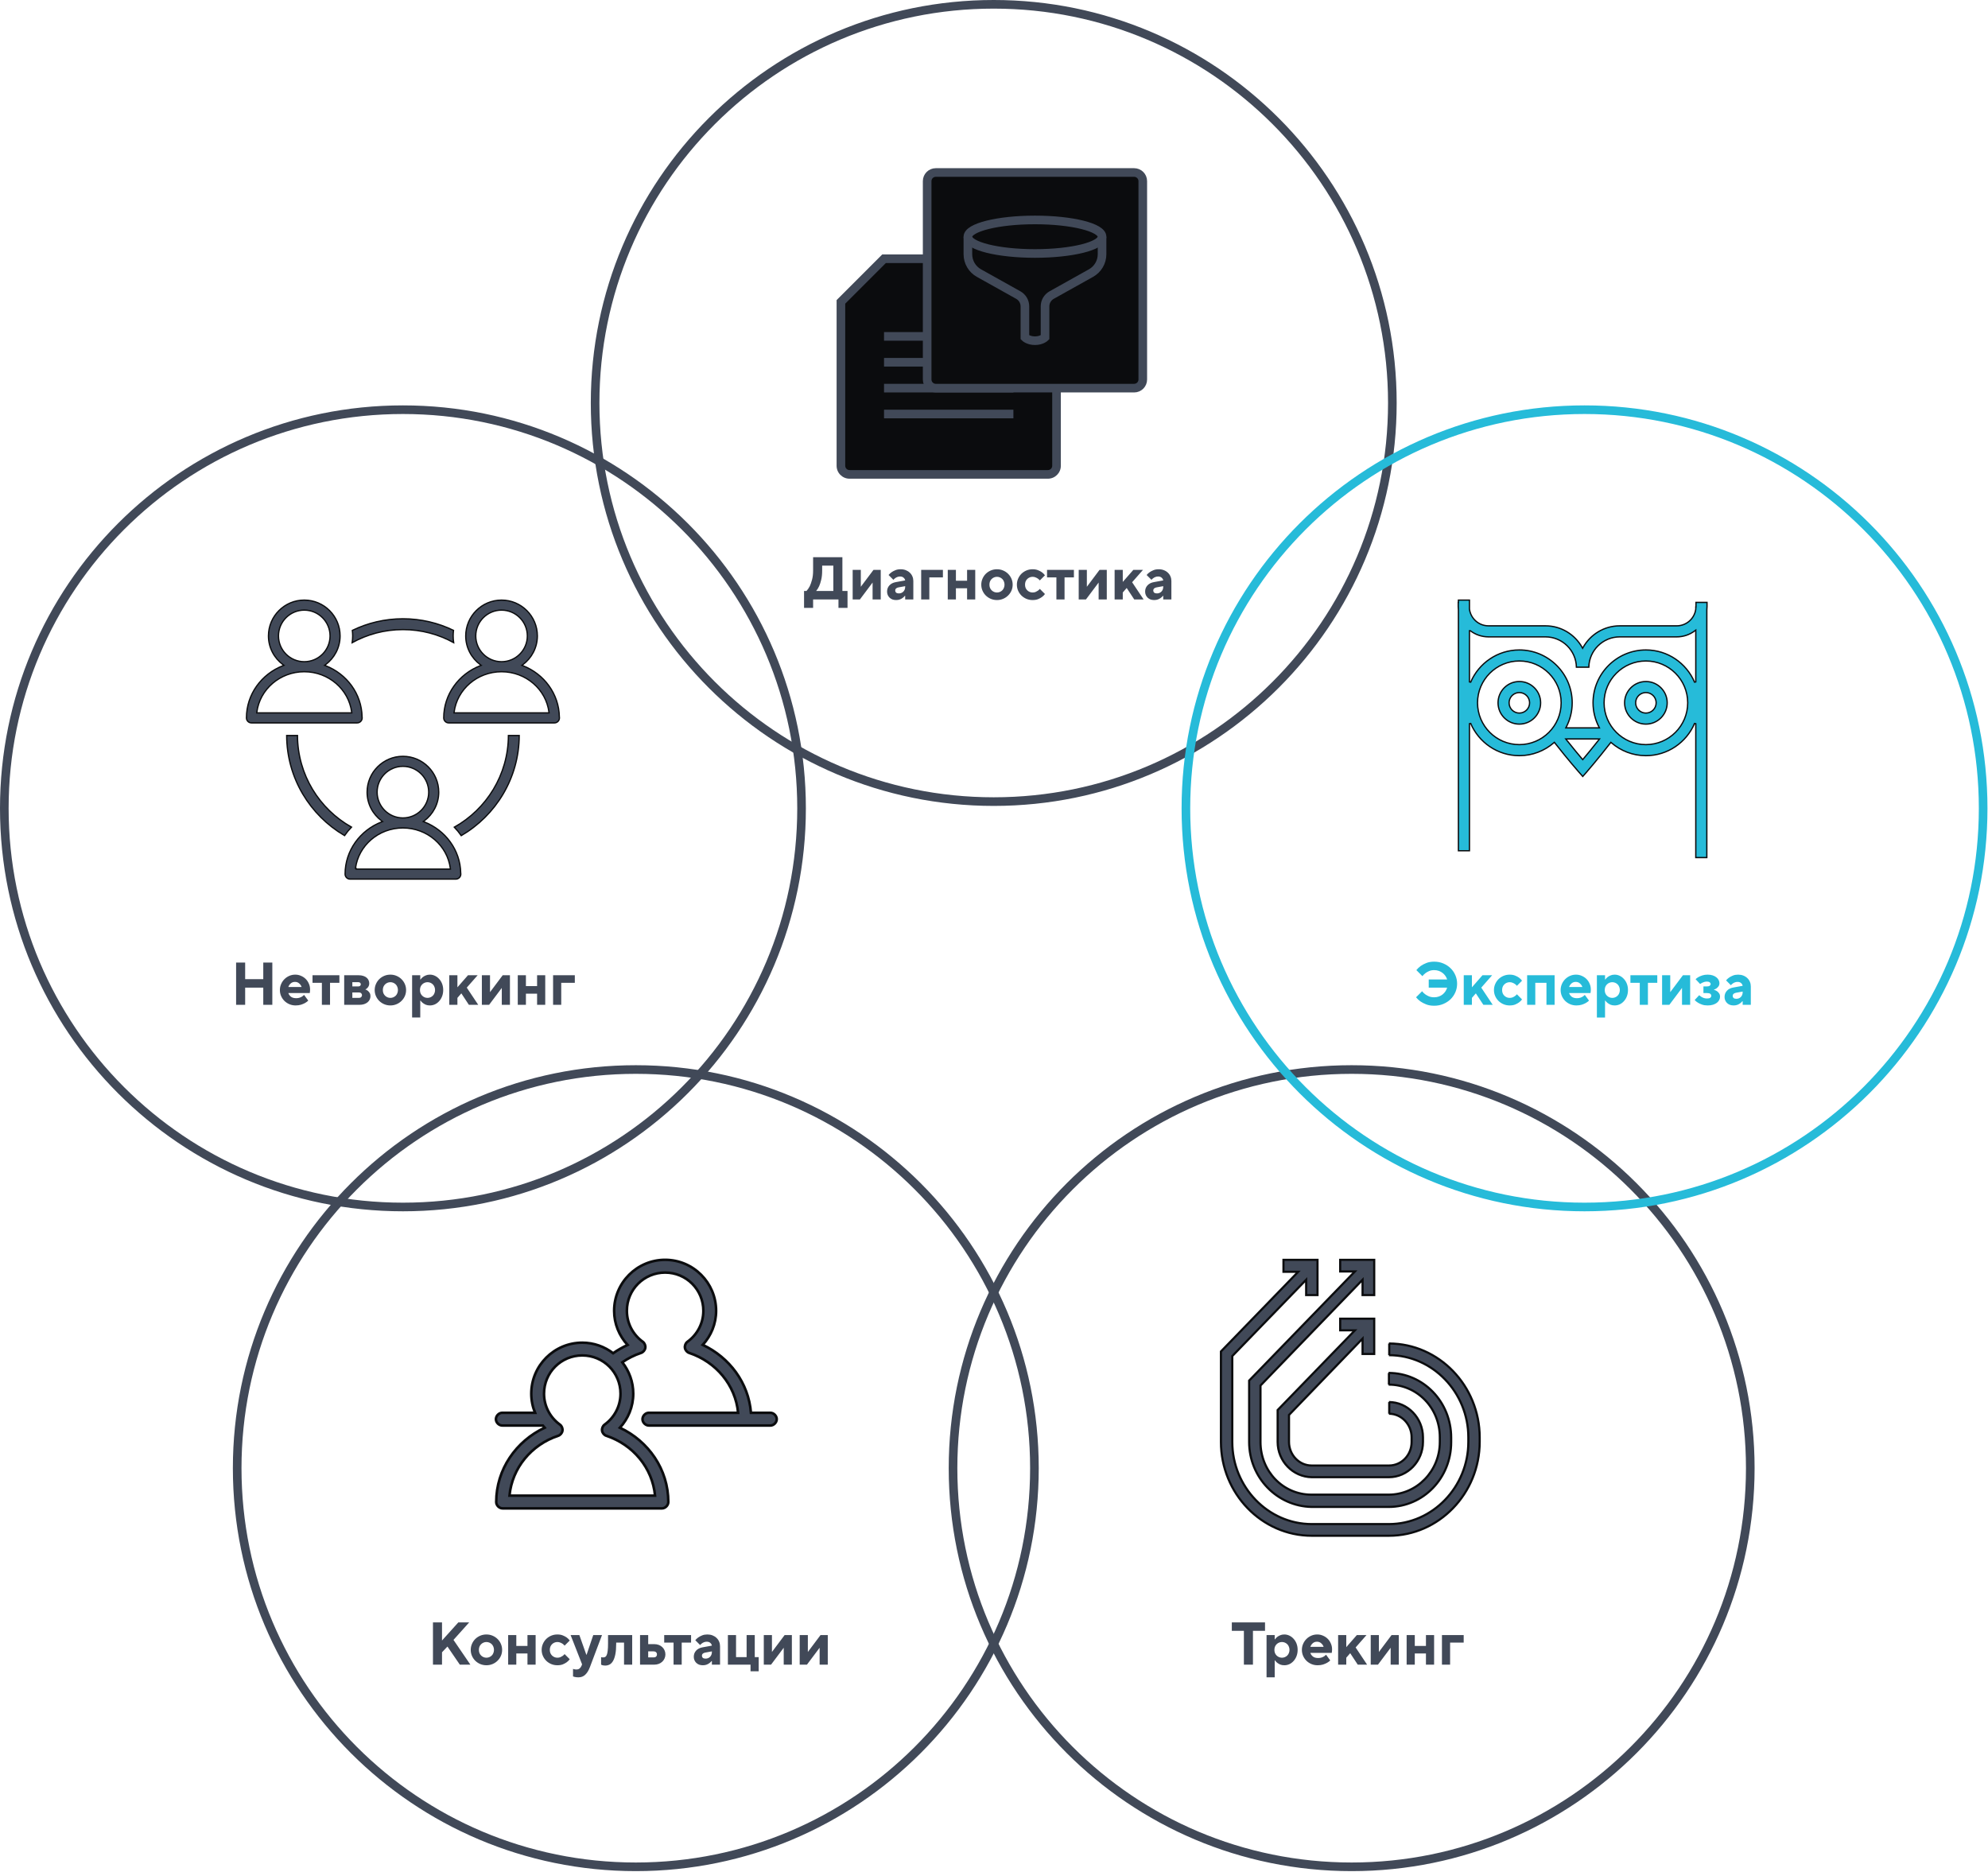 <?xml version="1.0" encoding="UTF-8"?> <svg xmlns="http://www.w3.org/2000/svg" width="461" height="434" viewBox="0 0 461 434" fill="none"> <path d="M230.438 185.875C281.489 185.875 322.875 144.489 322.875 93.438C322.875 42.386 281.489 1 230.438 1C179.386 1 138 42.386 138 93.438C138 144.489 179.386 185.875 230.438 185.875Z" stroke="#414958" stroke-width="2"></path> <path d="M186.453 137.039H187.013C187.293 136.74 187.55 136.367 187.783 135.919C187.97 135.527 188.142 135.032 188.301 134.435C188.469 133.838 188.553 133.114 188.553 132.265V129.199H195.343V137.039H196.533V140.959H194.433V138.999H188.553V140.959H186.453V137.039ZM193.243 137.039V131.159H190.653V132.279C190.653 133.128 190.578 133.852 190.429 134.449C190.289 135.037 190.13 135.527 189.953 135.919C189.748 136.367 189.514 136.74 189.253 137.039H193.243ZM197.726 132.139H199.616V136.059L202.556 132.139H204.236V138.999H202.346V135.079L199.406 138.999H197.726V132.139ZM209.903 138.159H209.833C209.683 138.346 209.511 138.509 209.315 138.649C209.147 138.78 208.932 138.896 208.671 138.999C208.419 139.092 208.129 139.139 207.803 139.139C207.485 139.139 207.196 139.092 206.935 138.999C206.683 138.896 206.463 138.756 206.277 138.579C206.099 138.402 205.959 138.196 205.857 137.963C205.754 137.72 205.703 137.459 205.703 137.179C205.703 136.619 205.88 136.143 206.235 135.751C206.599 135.35 207.098 135.093 207.733 134.981L209.903 134.589C209.865 134.346 209.744 134.136 209.539 133.959C209.343 133.772 209.067 133.679 208.713 133.679C208.47 133.679 208.251 133.721 208.055 133.805C207.868 133.88 207.709 133.968 207.579 134.071C207.42 134.183 207.285 134.309 207.173 134.449L206.053 133.329C206.249 133.086 206.487 132.867 206.767 132.671C207.009 132.503 207.303 132.349 207.649 132.209C207.994 132.069 208.395 131.999 208.853 131.999C209.291 131.999 209.688 132.069 210.043 132.209C210.407 132.349 210.719 132.545 210.981 132.797C211.242 133.04 211.443 133.329 211.583 133.665C211.723 133.992 211.793 134.346 211.793 134.729V138.999H209.903V138.159ZM209.903 135.919L208.363 136.199C208.12 136.246 207.929 136.33 207.789 136.451C207.658 136.572 207.593 136.722 207.593 136.899C207.593 137.114 207.663 137.286 207.803 137.417C207.943 137.538 208.153 137.599 208.433 137.599C208.853 137.599 209.203 137.459 209.483 137.179C209.763 136.89 209.903 136.516 209.903 136.059V135.919ZM213.613 132.139H218.653V133.889H215.503V138.999H213.613V132.139ZM219.779 132.139H221.669V134.659H224.259V132.139H226.149V138.999H224.259V136.409H221.669V138.999H219.779V132.139ZM231.189 137.389C231.431 137.389 231.66 137.342 231.875 137.249C232.089 137.156 232.276 137.03 232.435 136.871C232.593 136.712 232.715 136.521 232.799 136.297C232.892 136.073 232.939 135.83 232.939 135.569C232.939 135.308 232.892 135.065 232.799 134.841C232.715 134.617 232.593 134.426 232.435 134.267C232.276 134.108 232.089 133.982 231.875 133.889C231.66 133.796 231.431 133.749 231.189 133.749C230.946 133.749 230.717 133.796 230.503 133.889C230.288 133.982 230.101 134.108 229.943 134.267C229.784 134.426 229.658 134.617 229.565 134.841C229.481 135.065 229.439 135.308 229.439 135.569C229.439 135.83 229.481 136.073 229.565 136.297C229.658 136.521 229.784 136.712 229.943 136.871C230.101 137.03 230.288 137.156 230.503 137.249C230.717 137.342 230.946 137.389 231.189 137.389ZM227.549 135.569C227.549 135.084 227.642 134.626 227.829 134.197C228.015 133.758 228.272 133.376 228.599 133.049C228.935 132.722 229.322 132.466 229.761 132.279C230.209 132.092 230.685 131.999 231.189 131.999C231.693 131.999 232.164 132.092 232.603 132.279C233.051 132.466 233.438 132.722 233.765 133.049C234.101 133.376 234.362 133.758 234.549 134.197C234.735 134.626 234.829 135.084 234.829 135.569C234.829 136.064 234.735 136.526 234.549 136.955C234.362 137.384 234.101 137.762 233.765 138.089C233.438 138.416 233.051 138.672 232.603 138.859C232.164 139.046 231.693 139.139 231.189 139.139C230.685 139.139 230.209 139.046 229.761 138.859C229.322 138.672 228.935 138.416 228.599 138.089C228.272 137.762 228.015 137.384 227.829 136.955C227.642 136.526 227.549 136.064 227.549 135.569ZM242.316 137.739C242.13 138 241.896 138.234 241.616 138.439C241.374 138.616 241.075 138.78 240.72 138.929C240.366 139.069 239.941 139.139 239.446 139.139C238.942 139.139 238.466 139.046 238.018 138.859C237.58 138.672 237.192 138.416 236.856 138.089C236.53 137.762 236.273 137.384 236.086 136.955C235.9 136.526 235.806 136.064 235.806 135.569C235.806 135.084 235.9 134.626 236.086 134.197C236.273 133.758 236.53 133.376 236.856 133.049C237.192 132.722 237.58 132.466 238.018 132.279C238.466 132.092 238.942 131.999 239.446 131.999C239.941 131.999 240.366 132.074 240.72 132.223C241.075 132.363 241.374 132.522 241.616 132.699C241.896 132.904 242.13 133.138 242.316 133.399L241.126 134.589C240.996 134.43 240.846 134.29 240.678 134.169C240.529 134.066 240.352 133.973 240.146 133.889C239.941 133.796 239.708 133.749 239.446 133.749C239.204 133.749 238.975 133.796 238.76 133.889C238.546 133.982 238.359 134.108 238.2 134.267C238.042 134.426 237.916 134.617 237.822 134.841C237.738 135.065 237.696 135.308 237.696 135.569C237.696 135.83 237.738 136.073 237.822 136.297C237.916 136.521 238.042 136.712 238.2 136.871C238.359 137.03 238.546 137.156 238.76 137.249C238.975 137.342 239.204 137.389 239.446 137.389C239.708 137.389 239.941 137.347 240.146 137.263C240.352 137.17 240.529 137.072 240.678 136.969C240.846 136.848 240.996 136.708 241.126 136.549L242.316 137.739ZM244.97 133.889H242.8V132.139H249.03V133.889H246.86V138.999H244.97V133.889ZM250.144 132.139H252.034V136.059L254.974 132.139H256.654V138.999H254.764V135.079L251.824 138.999H250.144V132.139ZM258.471 132.139H260.361V134.939L262.811 132.139H265.051L262.531 135.009L265.191 138.999H263.021L261.271 136.339L260.361 137.389V138.999H258.471V132.139ZM269.744 138.159H269.674C269.525 138.346 269.352 138.509 269.156 138.649C268.988 138.78 268.774 138.896 268.512 138.999C268.26 139.092 267.971 139.139 267.644 139.139C267.327 139.139 267.038 139.092 266.776 138.999C266.524 138.896 266.305 138.756 266.118 138.579C265.941 138.402 265.801 138.196 265.698 137.963C265.596 137.72 265.544 137.459 265.544 137.179C265.544 136.619 265.722 136.143 266.076 135.751C266.44 135.35 266.94 135.093 267.574 134.981L269.744 134.589C269.707 134.346 269.586 134.136 269.38 133.959C269.184 133.772 268.909 133.679 268.554 133.679C268.312 133.679 268.092 133.721 267.896 133.805C267.71 133.88 267.551 133.968 267.42 134.071C267.262 134.183 267.126 134.309 267.014 134.449L265.894 133.329C266.09 133.086 266.328 132.867 266.608 132.671C266.851 132.503 267.145 132.349 267.49 132.209C267.836 132.069 268.237 131.999 268.694 131.999C269.133 131.999 269.53 132.069 269.884 132.209C270.248 132.349 270.561 132.545 270.822 132.797C271.084 133.04 271.284 133.329 271.424 133.665C271.564 133.992 271.634 134.346 271.634 134.729V138.999H269.744V138.159ZM269.744 135.919L268.204 136.199C267.962 136.246 267.77 136.33 267.63 136.451C267.5 136.572 267.434 136.722 267.434 136.899C267.434 137.114 267.504 137.286 267.644 137.417C267.784 137.538 267.994 137.599 268.274 137.599C268.694 137.599 269.044 137.459 269.324 137.179C269.604 136.89 269.744 136.516 269.744 136.059V135.919Z" fill="#414958"></path> <path fill-rule="evenodd" clip-rule="evenodd" d="M243 60H205L195 70V108C195 109.105 195.895 110 197 110H243C244.105 110 245 109.105 245 108V62C245 60.895 244.105 60 243 60Z" fill="#0B0C0E"></path> <path d="M205 60V59H204.586L204.293 59.293L205 60ZM195 70L194.293 69.293L194 69.586V70H195ZM205 61H243V59H205V61ZM204.293 59.293L194.293 69.293L195.707 70.707L205.707 60.707L204.293 59.293ZM196 108V70H194V108H196ZM197 109C196.448 109 196 108.552 196 108H194C194 109.657 195.343 111 197 111V109ZM243 109H197V111H243V109ZM244 108C244 108.552 243.552 109 243 109V111C244.657 111 246 109.657 246 108H244ZM244 62V108H246V62H244ZM243 61C243.552 61 244 61.448 244 62H246C246 60.343 244.657 59 243 59V61Z" fill="#414958"></path> <path d="M205 78H235" stroke="#414958" stroke-width="2"></path> <path d="M205 84H235" stroke="#414958" stroke-width="2"></path> <path d="M205 90H235" stroke="#414958" stroke-width="2"></path> <path d="M205 96H235" stroke="#414958" stroke-width="2"></path> <path d="M263 40H217C215.895 40 215 40.895 215 42V88C215 89.105 215.895 90 217 90H263C264.105 90 265 89.105 265 88V42C265 40.895 264.105 40 263 40Z" fill="#0B0C0E" stroke="#414958" stroke-width="2"></path> <path d="M240.001 58.778C248.592 58.778 255.557 57.037 255.557 54.889C255.557 52.741 248.592 51 240.001 51C231.41 51 224.445 52.741 224.445 54.889C224.445 57.037 231.41 58.778 240.001 58.778Z" fill="#0B0C0E" stroke="#414958" stroke-width="2"></path> <path d="M224.445 54.889V58.955C224.445 60.766 225.425 62.436 227.006 63.32L236.131 68.419C237.08 68.949 237.668 69.951 237.668 71.038V78.222C237.668 78.222 238.445 79 240.001 79C241.556 79 242.334 78.222 242.334 78.222V71.038C242.334 69.951 242.922 68.949 243.871 68.419L252.996 63.32C254.577 62.436 255.556 60.766 255.556 58.955V54.889" stroke="#414958" stroke-width="2"></path> <path d="M313.437 432.875C364.489 432.875 405.875 391.489 405.875 340.437C405.875 289.386 364.489 248 313.437 248C262.386 248 221 289.386 221 340.437C221 391.489 262.386 432.875 313.437 432.875Z" stroke="#414958" stroke-width="2"></path> <path d="M288.448 378.159H285.648V376.199H293.348V378.159H290.548V385.999H288.448V378.159ZM293.702 379.139H295.592V380.119H295.662C295.802 379.914 295.979 379.727 296.194 379.559C296.381 379.419 296.605 379.293 296.866 379.181C297.137 379.06 297.459 378.999 297.832 378.999C298.233 378.999 298.621 379.088 298.994 379.265C299.367 379.442 299.694 379.69 299.974 380.007C300.263 380.315 300.492 380.688 300.66 381.127C300.828 381.566 300.912 382.046 300.912 382.569C300.912 383.092 300.828 383.572 300.66 384.011C300.492 384.45 300.263 384.828 299.974 385.145C299.694 385.462 299.367 385.71 298.994 385.887C298.621 386.055 298.233 386.139 297.832 386.139C297.459 386.139 297.137 386.083 296.866 385.971C296.605 385.85 296.381 385.719 296.194 385.579C295.979 385.411 295.802 385.224 295.662 385.019H295.592V388.939H293.702V379.139ZM297.272 384.389C297.515 384.389 297.743 384.342 297.958 384.249C298.173 384.156 298.359 384.03 298.518 383.871C298.677 383.712 298.798 383.521 298.882 383.297C298.975 383.073 299.022 382.83 299.022 382.569C299.022 382.308 298.975 382.065 298.882 381.841C298.798 381.617 298.677 381.426 298.518 381.267C298.359 381.108 298.173 380.982 297.958 380.889C297.743 380.796 297.515 380.749 297.272 380.749C297.029 380.749 296.801 380.796 296.586 380.889C296.371 380.982 296.185 381.108 296.026 381.267C295.867 381.426 295.741 381.617 295.648 381.841C295.564 382.065 295.522 382.308 295.522 382.569C295.522 382.83 295.564 383.073 295.648 383.297C295.741 383.521 295.867 383.712 296.026 383.871C296.185 384.03 296.371 384.156 296.586 384.249C296.801 384.342 297.029 384.389 297.272 384.389ZM308.475 385.019C308.27 385.224 308.018 385.411 307.719 385.579C307.467 385.719 307.159 385.85 306.795 385.971C306.431 386.083 306.011 386.139 305.535 386.139C305.031 386.139 304.555 386.046 304.107 385.859C303.669 385.672 303.281 385.416 302.945 385.089C302.619 384.762 302.362 384.384 302.175 383.955C301.989 383.526 301.895 383.064 301.895 382.569C301.895 382.084 301.989 381.626 302.175 381.197C302.362 380.758 302.619 380.376 302.945 380.049C303.272 379.722 303.65 379.466 304.079 379.279C304.509 379.092 304.971 378.999 305.465 378.999C305.941 378.999 306.385 379.092 306.795 379.279C307.215 379.456 307.579 379.699 307.887 380.007C308.195 380.315 308.438 380.679 308.615 381.099C308.802 381.51 308.895 381.953 308.895 382.429C308.895 382.56 308.891 382.676 308.881 382.779C308.872 382.872 308.863 382.956 308.853 383.031C308.844 383.124 308.835 383.204 308.825 383.269H303.855C303.958 383.586 304.154 383.866 304.443 384.109C304.742 384.342 305.153 384.459 305.675 384.459C305.974 384.459 306.235 384.422 306.459 384.347C306.683 384.272 306.875 384.184 307.033 384.081C307.211 383.969 307.365 383.838 307.495 383.689L308.475 385.019ZM306.935 381.869C306.833 381.552 306.646 381.276 306.375 381.043C306.114 380.8 305.787 380.679 305.395 380.679C305.003 380.679 304.672 380.8 304.401 381.043C304.14 381.276 303.958 381.552 303.855 381.869H306.935ZM310.3 379.139H312.19V381.939L314.64 379.139H316.88L314.36 382.009L317.02 385.999H314.85L313.1 383.339L312.19 384.389V385.999H310.3V379.139ZM317.86 379.139H319.75V383.059L322.69 379.139H324.37V385.999H322.48V382.079L319.54 385.999H317.86V379.139ZM326.186 379.139H328.076V381.659H330.666V379.139H332.556V385.999H330.666V383.409H328.076V385.999H326.186V379.139ZM334.376 379.139H339.416V380.889H336.266V385.999H334.376V379.139Z" fill="#414958"></path> <path d="M283.125 334.352V313.381L301.04 294.898H297.627V292.125H305.518V300.3H302.888V296.746L285.755 314.447V334.352C285.755 344.803 294.073 353.405 304.168 353.405H322.082C332.177 353.405 340.495 344.803 340.495 334.352V333.286C340.495 322.836 332.177 314.234 322.082 314.234H322.153V311.533H322.082C333.67 311.533 343.125 321.343 343.125 333.286V334.352C343.125 346.296 333.67 356.106 322.082 356.106H304.168C292.58 356.106 283.125 346.296 283.125 334.352ZM289.665 334.352V320.134L314.191 294.826H310.779V292.125H318.67V300.3H315.969V296.746L292.296 321.272V334.352C292.296 341.177 297.556 346.58 304.097 346.58H322.011C328.552 346.58 333.883 341.106 333.883 334.352V333.286C333.883 326.461 328.623 321.059 322.011 321.059H322.082V318.357H322.011C330.044 318.357 336.514 325.04 336.514 333.357V334.424C336.514 342.741 330.044 349.424 322.011 349.424H304.168C296.134 349.281 289.665 342.599 289.665 334.352ZM296.277 334.352V326.959L314.191 308.476H310.779V305.774H318.67V313.95H315.969V310.395L298.907 328.097V334.352C298.907 337.338 301.253 339.826 304.168 339.826H322.082C324.997 339.826 327.343 337.409 327.343 334.352V333.286C327.343 330.3 324.997 327.812 322.082 327.812H322.153V325.111H322.082C326.419 325.111 329.973 328.807 329.973 333.286V334.352C329.973 338.831 326.419 342.528 322.082 342.528H304.168C299.831 342.457 296.277 338.831 296.277 334.352Z" fill="#414958" stroke="#0B0C0E" stroke-width="0.5"></path> <path d="M147.438 432.875C198.489 432.875 239.875 391.489 239.875 340.437C239.875 289.386 198.489 248 147.438 248C96.386 248 55 289.386 55 340.437C55 391.489 96.386 432.875 147.438 432.875Z" stroke="#414958" stroke-width="2"></path> <path d="M100.4 376.199H102.5V380.399L106.28 376.199H108.8L105.16 380.259L109.08 385.999H106.63L103.76 381.799L102.5 383.129V385.999H100.4V376.199ZM112.799 384.389C113.042 384.389 113.27 384.342 113.485 384.249C113.7 384.156 113.886 384.03 114.045 383.871C114.204 383.712 114.325 383.521 114.409 383.297C114.502 383.073 114.549 382.83 114.549 382.569C114.549 382.308 114.502 382.065 114.409 381.841C114.325 381.617 114.204 381.426 114.045 381.267C113.886 381.108 113.7 380.982 113.485 380.889C113.27 380.796 113.042 380.749 112.799 380.749C112.556 380.749 112.328 380.796 112.113 380.889C111.898 380.982 111.712 381.108 111.553 381.267C111.394 381.426 111.268 381.617 111.175 381.841C111.091 382.065 111.049 382.308 111.049 382.569C111.049 382.83 111.091 383.073 111.175 383.297C111.268 383.521 111.394 383.712 111.553 383.871C111.712 384.03 111.898 384.156 112.113 384.249C112.328 384.342 112.556 384.389 112.799 384.389ZM109.159 382.569C109.159 382.084 109.252 381.626 109.439 381.197C109.626 380.758 109.882 380.376 110.209 380.049C110.545 379.722 110.932 379.466 111.371 379.279C111.819 379.092 112.295 378.999 112.799 378.999C113.303 378.999 113.774 379.092 114.213 379.279C114.661 379.466 115.048 379.722 115.375 380.049C115.711 380.376 115.972 380.758 116.159 381.197C116.346 381.626 116.439 382.084 116.439 382.569C116.439 383.064 116.346 383.526 116.159 383.955C115.972 384.384 115.711 384.762 115.375 385.089C115.048 385.416 114.661 385.672 114.213 385.859C113.774 386.046 113.303 386.139 112.799 386.139C112.295 386.139 111.819 386.046 111.371 385.859C110.932 385.672 110.545 385.416 110.209 385.089C109.882 384.762 109.626 384.384 109.439 383.955C109.252 383.526 109.159 383.064 109.159 382.569ZM117.837 379.139H119.727V381.659H122.317V379.139H124.207V385.999H122.317V383.409H119.727V385.999H117.837V379.139ZM132.116 384.739C131.93 385 131.696 385.234 131.416 385.439C131.174 385.616 130.875 385.78 130.52 385.929C130.166 386.069 129.741 386.139 129.246 386.139C128.742 386.139 128.266 386.046 127.818 385.859C127.38 385.672 126.992 385.416 126.656 385.089C126.33 384.762 126.073 384.384 125.886 383.955C125.7 383.526 125.606 383.064 125.606 382.569C125.606 382.084 125.7 381.626 125.886 381.197C126.073 380.758 126.33 380.376 126.656 380.049C126.992 379.722 127.38 379.466 127.818 379.279C128.266 379.092 128.742 378.999 129.246 378.999C129.741 378.999 130.166 379.074 130.52 379.223C130.875 379.363 131.174 379.522 131.416 379.699C131.696 379.904 131.93 380.138 132.116 380.399L130.926 381.589C130.796 381.43 130.646 381.29 130.478 381.169C130.329 381.066 130.152 380.973 129.946 380.889C129.741 380.796 129.508 380.749 129.246 380.749C129.004 380.749 128.775 380.796 128.56 380.889C128.346 380.982 128.159 381.108 128 381.267C127.842 381.426 127.716 381.617 127.622 381.841C127.538 382.065 127.496 382.308 127.496 382.569C127.496 382.83 127.538 383.073 127.622 383.297C127.716 383.521 127.842 383.712 128 383.871C128.159 384.03 128.346 384.156 128.56 384.249C128.775 384.342 129.004 384.389 129.246 384.389C129.508 384.389 129.741 384.347 129.946 384.263C130.152 384.17 130.329 384.072 130.478 383.969C130.646 383.848 130.796 383.708 130.926 383.549L132.116 384.739ZM132.88 386.979C132.945 387.007 133.02 387.03 133.104 387.049C133.262 387.096 133.444 387.119 133.65 387.119C133.967 387.119 134.219 387.04 134.406 386.881C134.592 386.722 134.737 386.522 134.84 386.279L134.98 385.929L132.32 379.139H134.35L135.96 383.689H136.03L137.57 379.139H139.6L136.8 386.559C136.51 387.334 136.151 387.922 135.722 388.323C135.302 388.734 134.774 388.939 134.14 388.939C133.962 388.939 133.794 388.93 133.636 388.911C133.486 388.892 133.356 388.869 133.244 388.841C133.113 388.804 132.992 388.766 132.88 388.729V386.979ZM139.39 384.249C139.446 384.268 139.502 384.282 139.558 384.291C139.604 384.3 139.656 384.31 139.712 384.319C139.768 384.319 139.824 384.319 139.88 384.319C140.057 384.319 140.211 384.282 140.342 384.207C140.482 384.132 140.598 383.983 140.692 383.759C140.794 383.535 140.869 383.213 140.916 382.793C140.972 382.364 141 381.799 141 381.099V379.139H146.6V385.999H144.71V380.889H142.89V381.099C142.89 382.098 142.824 382.928 142.694 383.591C142.563 384.244 142.381 384.767 142.148 385.159C141.924 385.542 141.658 385.812 141.35 385.971C141.042 386.13 140.715 386.209 140.37 386.209C140.211 386.209 140.071 386.2 139.95 386.181C139.828 386.162 139.726 386.139 139.642 386.111C139.539 386.074 139.455 386.036 139.39 385.999V384.249ZM151.571 384.319C151.813 384.319 152 384.258 152.131 384.137C152.271 384.006 152.341 383.834 152.341 383.619C152.341 383.404 152.271 383.236 152.131 383.115C152 382.984 151.813 382.919 151.571 382.919H150.311V384.319H151.571ZM148.421 379.139H150.311V381.239H151.711C152.093 381.239 152.443 381.3 152.761 381.421C153.078 381.542 153.349 381.71 153.573 381.925C153.806 382.14 153.983 382.392 154.105 382.681C154.235 382.97 154.301 383.283 154.301 383.619C154.301 383.955 154.235 384.268 154.105 384.557C153.983 384.846 153.806 385.098 153.573 385.313C153.349 385.528 153.078 385.696 152.761 385.817C152.443 385.938 152.093 385.999 151.711 385.999H148.421V379.139ZM156.193 380.889H154.023V379.139H160.253V380.889H158.083V385.999H156.193V380.889ZM165.081 385.159H165.011C164.862 385.346 164.689 385.509 164.493 385.649C164.325 385.78 164.111 385.896 163.849 385.999C163.597 386.092 163.308 386.139 162.981 386.139C162.664 386.139 162.375 386.092 162.113 385.999C161.861 385.896 161.642 385.756 161.455 385.579C161.278 385.402 161.138 385.196 161.035 384.963C160.933 384.72 160.881 384.459 160.881 384.179C160.881 383.619 161.059 383.143 161.413 382.751C161.777 382.35 162.277 382.093 162.911 381.981L165.081 381.589C165.044 381.346 164.923 381.136 164.717 380.959C164.521 380.772 164.246 380.679 163.891 380.679C163.649 380.679 163.429 380.721 163.233 380.805C163.047 380.88 162.888 380.968 162.757 381.071C162.599 381.183 162.463 381.309 162.351 381.449L161.231 380.329C161.427 380.086 161.665 379.867 161.945 379.671C162.188 379.503 162.482 379.349 162.827 379.209C163.173 379.069 163.574 378.999 164.031 378.999C164.47 378.999 164.867 379.069 165.221 379.209C165.585 379.349 165.898 379.545 166.159 379.797C166.421 380.04 166.621 380.329 166.761 380.665C166.901 380.992 166.971 381.346 166.971 381.729V385.999H165.081V385.159ZM165.081 382.919L163.541 383.199C163.299 383.246 163.107 383.33 162.967 383.451C162.837 383.572 162.771 383.722 162.771 383.899C162.771 384.114 162.841 384.286 162.981 384.417C163.121 384.538 163.331 384.599 163.611 384.599C164.031 384.599 164.381 384.459 164.661 384.179C164.941 383.89 165.081 383.516 165.081 383.059V382.919ZM168.792 379.139H170.682V384.249H173.132V379.139H175.022V384.249H175.932V387.539H174.042V385.999H168.792V379.139ZM177.118 379.139H179.008V383.059L181.948 379.139H183.628V385.999H181.738V382.079L178.798 385.999H177.118V379.139ZM185.444 379.139H187.334V383.059L190.274 379.139H191.954V385.999H190.064V382.079L187.124 385.999H185.444V379.139Z" fill="#414958"></path> <path d="M154.236 292.125C147.723 292.125 142.412 297.436 142.412 303.948C142.412 307.012 143.61 309.767 145.53 311.869C144.357 312.42 143.223 313.048 142.181 313.786C140.191 312.263 137.713 311.338 135.023 311.338C128.51 311.338 123.199 316.649 123.199 323.161C123.199 324.732 123.512 326.233 124.077 327.595H116.549C116.503 327.593 116.456 327.593 116.41 327.595C115.636 327.631 114.965 328.368 115.001 329.142C115.038 329.916 115.775 330.587 116.549 330.551H125.878C126.018 330.722 126.145 330.895 126.294 331.059C119.678 334.174 115.071 340.694 115.071 348.286C115.071 349.059 115.775 349.763 116.549 349.763H153.497C154.27 349.763 154.974 349.059 154.975 348.286C154.975 340.694 150.367 334.174 143.752 331.059C145.659 328.959 146.846 326.213 146.846 323.161C146.846 320.414 145.887 317.898 144.306 315.887C145.624 314.979 147.082 314.237 148.647 313.716C149.156 313.546 149.553 313.079 149.638 312.549C149.723 312.019 149.493 311.451 149.063 311.13C146.833 309.517 145.368 306.915 145.368 303.948C145.368 299.033 149.321 295.081 154.236 295.081C159.15 295.081 163.103 299.033 163.103 303.948C163.103 306.915 161.638 309.517 159.408 311.13C158.978 311.451 158.748 312.019 158.833 312.549C158.918 313.079 159.315 313.546 159.824 313.716C166.019 315.778 170.553 321.152 171.162 327.595H150.541C150.495 327.593 150.448 327.593 150.402 327.595C149.628 327.631 148.957 328.368 148.993 329.142C149.03 329.916 149.767 330.587 150.541 330.551H178.621C179.402 330.562 180.12 329.854 180.12 329.073C180.12 328.292 179.402 327.584 178.621 327.595H174.141C173.59 320.639 169.147 314.758 162.964 311.846C164.872 309.747 166.059 307 166.059 303.948C166.059 297.436 160.748 292.125 154.236 292.125ZM135.023 314.294C139.938 314.294 143.89 318.246 143.89 323.161C143.89 326.128 142.425 328.729 140.195 330.343C139.765 330.664 139.535 331.232 139.62 331.762C139.705 332.292 140.102 332.759 140.611 332.929C146.804 334.99 151.292 340.365 151.903 346.808H118.142C118.754 340.365 123.241 334.99 129.434 332.929C129.943 332.759 130.34 332.292 130.425 331.762C130.51 331.232 130.28 330.664 129.85 330.343C127.62 328.729 126.155 326.128 126.155 323.161C126.155 318.246 130.108 314.294 135.023 314.294Z" fill="#414958" stroke="#0B0C0E" stroke-width="0.6"></path> <path d="M93.438 279.875C144.489 279.875 185.875 238.489 185.875 187.438C185.875 136.386 144.489 95 93.438 95C42.386 95 1 136.386 1 187.438C1 238.489 42.386 279.875 93.438 279.875Z" stroke="#414958" stroke-width="2"></path> <path d="M54.75 223.199H56.85V227.049H61.05V223.199H63.15V232.999H61.05V229.009H56.85V232.999H54.75V223.199ZM71.484 232.019C71.278 232.224 71.026 232.411 70.728 232.579C70.476 232.719 70.168 232.85 69.804 232.971C69.44 233.083 69.02 233.139 68.544 233.139C68.04 233.139 67.564 233.046 67.116 232.859C66.677 232.672 66.29 232.416 65.954 232.089C65.627 231.762 65.371 231.384 65.184 230.955C64.997 230.526 64.904 230.064 64.904 229.569C64.904 229.084 64.997 228.626 65.184 228.197C65.371 227.758 65.627 227.376 65.954 227.049C66.281 226.722 66.659 226.466 67.088 226.279C67.517 226.092 67.979 225.999 68.474 225.999C68.95 225.999 69.393 226.092 69.804 226.279C70.224 226.456 70.588 226.699 70.896 227.007C71.204 227.315 71.447 227.679 71.624 228.099C71.811 228.51 71.904 228.953 71.904 229.429C71.904 229.56 71.899 229.676 71.89 229.779C71.88 229.872 71.871 229.956 71.862 230.031C71.853 230.124 71.843 230.204 71.834 230.269H66.864C66.966 230.586 67.162 230.866 67.452 231.109C67.751 231.342 68.161 231.459 68.684 231.459C68.983 231.459 69.244 231.422 69.468 231.347C69.692 231.272 69.883 231.184 70.042 231.081C70.219 230.969 70.373 230.838 70.504 230.689L71.484 232.019ZM69.944 228.869C69.841 228.552 69.654 228.276 69.384 228.043C69.123 227.8 68.796 227.679 68.404 227.679C68.012 227.679 67.68 227.8 67.41 228.043C67.148 228.276 66.966 228.552 66.864 228.869H69.944ZM74.641 227.889H72.471V226.139H78.701V227.889H76.531V232.999H74.641V227.889ZM79.816 226.139H83.176C83.577 226.139 83.932 226.19 84.24 226.293C84.548 226.386 84.805 226.522 85.01 226.699C85.215 226.867 85.369 227.068 85.472 227.301C85.575 227.525 85.626 227.768 85.626 228.029C85.626 228.3 85.575 228.524 85.472 228.701C85.379 228.869 85.276 229.009 85.164 229.121C85.033 229.252 84.884 229.354 84.716 229.429C84.94 229.504 85.136 229.611 85.304 229.751C85.453 229.872 85.589 230.031 85.71 230.227C85.841 230.423 85.906 230.67 85.906 230.969C85.906 231.249 85.85 231.515 85.738 231.767C85.626 232.01 85.458 232.224 85.234 232.411C85.019 232.588 84.749 232.733 84.422 232.845C84.105 232.948 83.736 232.999 83.316 232.999H79.816V226.139ZM83.246 231.389C83.461 231.389 83.629 231.328 83.75 231.207C83.881 231.086 83.946 230.936 83.946 230.759C83.946 230.582 83.881 230.432 83.75 230.311C83.629 230.19 83.461 230.129 83.246 230.129H81.706V231.389H83.246ZM83.106 228.729C83.283 228.729 83.419 228.682 83.512 228.589C83.615 228.496 83.666 228.379 83.666 228.239C83.666 228.099 83.615 227.982 83.512 227.889C83.419 227.796 83.283 227.749 83.106 227.749H81.706V228.729H83.106ZM90.528 231.389C90.771 231.389 90.999 231.342 91.214 231.249C91.429 231.156 91.615 231.03 91.774 230.871C91.933 230.712 92.054 230.521 92.138 230.297C92.231 230.073 92.278 229.83 92.278 229.569C92.278 229.308 92.231 229.065 92.138 228.841C92.054 228.617 91.933 228.426 91.774 228.267C91.615 228.108 91.429 227.982 91.214 227.889C90.999 227.796 90.771 227.749 90.528 227.749C90.285 227.749 90.057 227.796 89.842 227.889C89.627 227.982 89.441 228.108 89.282 228.267C89.124 228.426 88.998 228.617 88.904 228.841C88.82 229.065 88.778 229.308 88.778 229.569C88.778 229.83 88.82 230.073 88.904 230.297C88.998 230.521 89.124 230.712 89.282 230.871C89.441 231.03 89.627 231.156 89.842 231.249C90.057 231.342 90.285 231.389 90.528 231.389ZM86.888 229.569C86.888 229.084 86.981 228.626 87.168 228.197C87.355 227.758 87.612 227.376 87.938 227.049C88.274 226.722 88.662 226.466 89.1 226.279C89.548 226.092 90.024 225.999 90.528 225.999C91.032 225.999 91.504 226.092 91.942 226.279C92.39 226.466 92.778 226.722 93.104 227.049C93.44 227.376 93.701 227.758 93.888 228.197C94.075 228.626 94.168 229.084 94.168 229.569C94.168 230.064 94.075 230.526 93.888 230.955C93.701 231.384 93.44 231.762 93.104 232.089C92.778 232.416 92.39 232.672 91.942 232.859C91.504 233.046 91.032 233.139 90.528 233.139C90.024 233.139 89.548 233.046 89.1 232.859C88.662 232.672 88.274 232.416 87.938 232.089C87.612 231.762 87.355 231.384 87.168 230.955C86.981 230.526 86.888 230.064 86.888 229.569ZM95.566 226.139H97.456V227.119H97.526C97.666 226.914 97.843 226.727 98.058 226.559C98.245 226.419 98.469 226.293 98.73 226.181C99.001 226.06 99.323 225.999 99.696 225.999C100.098 225.999 100.485 226.088 100.858 226.265C101.232 226.442 101.558 226.69 101.838 227.007C102.128 227.315 102.356 227.688 102.524 228.127C102.692 228.566 102.776 229.046 102.776 229.569C102.776 230.092 102.692 230.572 102.524 231.011C102.356 231.45 102.128 231.828 101.838 232.145C101.558 232.462 101.232 232.71 100.858 232.887C100.485 233.055 100.098 233.139 99.696 233.139C99.323 233.139 99.001 233.083 98.73 232.971C98.469 232.85 98.245 232.719 98.058 232.579C97.843 232.411 97.666 232.224 97.526 232.019H97.456V235.939H95.566V226.139ZM99.136 231.389C99.379 231.389 99.607 231.342 99.822 231.249C100.037 231.156 100.224 231.03 100.382 230.871C100.541 230.712 100.662 230.521 100.746 230.297C100.84 230.073 100.886 229.83 100.886 229.569C100.886 229.308 100.84 229.065 100.746 228.841C100.662 228.617 100.541 228.426 100.382 228.267C100.224 228.108 100.037 227.982 99.822 227.889C99.607 227.796 99.379 227.749 99.136 227.749C98.893 227.749 98.665 227.796 98.45 227.889C98.235 227.982 98.049 228.108 97.89 228.267C97.731 228.426 97.605 228.617 97.512 228.841C97.428 229.065 97.386 229.308 97.386 229.569C97.386 229.83 97.428 230.073 97.512 230.297C97.605 230.521 97.731 230.712 97.89 230.871C98.049 231.03 98.235 231.156 98.45 231.249C98.665 231.342 98.893 231.389 99.136 231.389ZM104.18 226.139H106.07V228.939L108.52 226.139H110.76L108.24 229.009L110.9 232.999H108.73L106.98 230.339L106.07 231.389V232.999H104.18V226.139ZM111.74 226.139H113.63V230.059L116.57 226.139H118.25V232.999H116.36V229.079L113.42 232.999H111.74V226.139ZM120.066 226.139H121.956V228.659H124.546V226.139H126.436V232.999H124.546V230.409H121.956V232.999H120.066V226.139ZM128.256 226.139H133.296V227.889H130.146V232.999H128.256V226.139Z" fill="#414958"></path> <path d="M105.195 149.008C101.704 147.087 97.699 145.987 93.441 145.987C89.175 145.987 85.163 147.09 81.668 149.018C81.743 148.503 81.786 147.98 81.786 147.452C81.786 147.019 81.753 146.594 81.705 146.176C85.255 144.453 89.236 143.482 93.441 143.482C97.639 143.482 101.615 144.449 105.161 146.168C105.112 146.589 105.079 147.016 105.079 147.453C105.079 147.978 105.121 148.497 105.195 149.008Z" fill="#414958" stroke="#0B0C0E" stroke-width="0.3"></path> <path d="M117.898 170.551H120.403C120.367 180.452 114.963 189.106 106.959 193.766C106.479 193.074 105.943 192.417 105.355 191.805C112.805 187.631 117.861 179.674 117.898 170.551Z" fill="#414958" stroke="#0B0C0E" stroke-width="0.3"></path> <path d="M79.9 193.754C71.908 189.092 66.512 180.444 66.477 170.551H68.981C69.018 179.666 74.067 187.618 81.507 191.795C80.918 192.407 80.382 193.062 79.9 193.754Z" fill="#414958" stroke="#0B0C0E" stroke-width="0.3"></path> <path d="M129.709 166.24V166.252L129.712 166.264C129.723 166.329 129.729 166.395 129.729 166.464C129.729 167.105 129.211 167.625 128.569 167.626H128.568H128.564C128.56 167.625 128.553 167.625 128.543 167.626H104.06C103.418 167.626 102.898 167.106 102.898 166.464C102.898 160.992 106.394 156.303 111.331 154.378L111.584 154.279L111.366 154.118C109.327 152.603 108 150.185 108 147.457C108 142.877 111.726 139.152 116.305 139.152C120.885 139.152 124.61 142.877 124.61 147.457C124.61 150.184 123.283 152.602 121.245 154.117L121.028 154.279L121.28 154.377C126.149 156.276 129.615 160.866 129.709 166.24ZM116.305 153.438C119.603 153.438 122.286 150.755 122.286 147.457C122.286 144.159 119.603 141.476 116.305 141.476C113.007 141.476 110.324 144.159 110.324 147.457C110.324 150.755 113.007 153.437 116.305 153.438ZM105.307 165.132L105.285 165.301H105.456H127.153H127.324L127.302 165.132C126.621 159.853 121.945 155.761 116.305 155.761C110.665 155.761 105.989 159.852 105.307 165.132Z" fill="#414958" stroke="#0B0C0E" stroke-width="0.3"></path> <path d="M83.962 166.238L83.962 166.249L83.964 166.26C83.975 166.326 83.981 166.394 83.981 166.462C83.981 167.104 83.462 167.623 82.821 167.624H82.82H82.816C82.812 167.623 82.805 167.623 82.795 167.624H58.312C57.67 167.624 57.15 167.104 57.15 166.462C57.15 160.99 60.646 156.301 65.584 154.376L65.836 154.277L65.618 154.116C63.58 152.601 62.252 150.183 62.252 147.455C62.252 142.875 65.978 139.15 70.557 139.15C75.137 139.15 78.862 142.875 78.862 147.455C78.862 150.182 77.536 152.6 75.498 154.115L75.28 154.277L75.533 154.375C80.402 156.274 83.867 160.864 83.962 166.238ZM70.557 153.437H70.557C73.855 153.437 76.538 150.754 76.538 147.456C76.538 144.158 73.855 141.475 70.557 141.475C67.259 141.475 64.576 144.158 64.576 147.456C64.576 150.754 67.259 153.436 70.557 153.437ZM59.559 165.131L59.537 165.3H59.707H81.405H81.576L81.554 165.131C80.873 159.852 76.197 155.76 70.556 155.76C64.916 155.76 60.24 159.851 59.559 165.131Z" fill="#414958" stroke="#0B0C0E" stroke-width="0.3"></path> <path d="M98.373 190.34L98.155 190.501L98.408 190.6C103.276 192.499 106.743 197.088 106.837 202.463V202.474L106.839 202.485C106.85 202.551 106.856 202.619 106.856 202.686C106.856 203.328 106.337 203.847 105.696 203.848H105.695H105.691C105.687 203.848 105.68 203.848 105.67 203.848H81.187C80.545 203.848 80.025 203.329 80.025 202.686C80.025 197.215 83.521 192.526 88.459 190.601L88.711 190.502L88.493 190.34C86.455 188.825 85.127 186.408 85.127 183.68C85.127 179.1 88.853 175.375 93.432 175.375C98.012 175.375 101.737 179.1 101.737 183.68C101.737 186.407 100.41 188.824 98.373 190.34ZM93.432 189.662H93.432C96.73 189.662 99.413 186.979 99.413 183.681C99.413 180.383 96.73 177.699 93.432 177.699C90.134 177.699 87.451 180.383 87.451 183.681C87.451 186.978 90.134 189.661 93.432 189.662ZM104.281 201.525H104.451L104.43 201.355C103.748 196.076 99.073 191.985 93.432 191.985C87.792 191.985 83.116 196.076 82.434 201.355L82.583 201.375V201.525H104.281Z" fill="#414958" stroke="#0B0C0E" stroke-width="0.3"></path> <path d="M367.438 279.875C418.489 279.875 459.875 238.489 459.875 187.438C459.875 136.386 418.489 95 367.438 95C316.386 95 275 136.386 275 187.438C275 238.489 316.386 279.875 367.438 279.875Z" stroke="#26BBD9" stroke-width="2"></path> <path d="M329.771 229.85C329.967 230.111 330.205 230.345 330.485 230.55C330.727 230.727 331.021 230.891 331.367 231.04C331.712 231.18 332.113 231.25 332.571 231.25C332.972 231.25 333.336 231.189 333.663 231.068C333.999 230.947 334.293 230.783 334.545 230.578C334.797 230.373 335.011 230.135 335.189 229.864C335.366 229.593 335.497 229.309 335.581 229.01H331.311V227.12H335.581C335.497 226.84 335.366 226.569 335.189 226.308C335.011 226.047 334.797 225.818 334.545 225.622C334.293 225.417 333.999 225.253 333.663 225.132C333.336 225.011 332.972 224.95 332.571 224.95C332.123 224.95 331.731 225.025 331.395 225.174C331.068 225.314 330.788 225.473 330.555 225.65C330.284 225.855 330.046 226.089 329.841 226.35L328.441 224.95C328.73 224.586 329.075 224.259 329.477 223.97C329.822 223.727 330.251 223.503 330.765 223.298C331.278 223.093 331.88 222.99 332.571 222.99C333.327 222.99 334.027 223.125 334.671 223.396C335.324 223.667 335.889 224.035 336.365 224.502C336.841 224.959 337.214 225.501 337.485 226.126C337.755 226.742 337.891 227.4 337.891 228.1C337.891 228.8 337.755 229.463 337.485 230.088C337.214 230.704 336.841 231.245 336.365 231.712C335.889 232.169 335.324 232.533 334.671 232.804C334.027 233.075 333.327 233.21 332.571 233.21C331.871 233.21 331.259 233.107 330.737 232.902C330.214 232.697 329.775 232.473 329.421 232.23C329.01 231.941 328.66 231.614 328.371 231.25L329.771 229.85ZM339.432 226.14H341.322V228.94L343.772 226.14H346.012L343.492 229.01L346.152 233H343.982L342.232 230.34L341.322 231.39V233H339.432V226.14ZM352.946 231.74C352.76 232.001 352.526 232.235 352.246 232.44C352.004 232.617 351.705 232.781 351.35 232.93C350.996 233.07 350.571 233.14 350.076 233.14C349.572 233.14 349.096 233.047 348.648 232.86C348.21 232.673 347.822 232.417 347.486 232.09C347.16 231.763 346.903 231.385 346.716 230.956C346.53 230.527 346.436 230.065 346.436 229.57C346.436 229.085 346.53 228.627 346.716 228.198C346.903 227.759 347.16 227.377 347.486 227.05C347.822 226.723 348.21 226.467 348.648 226.28C349.096 226.093 349.572 226 350.076 226C350.571 226 350.996 226.075 351.35 226.224C351.705 226.364 352.004 226.523 352.246 226.7C352.526 226.905 352.76 227.139 352.946 227.4L351.756 228.59C351.626 228.431 351.476 228.291 351.308 228.17C351.159 228.067 350.982 227.974 350.776 227.89C350.571 227.797 350.338 227.75 350.076 227.75C349.834 227.75 349.605 227.797 349.39 227.89C349.176 227.983 348.989 228.109 348.83 228.268C348.672 228.427 348.546 228.618 348.452 228.842C348.368 229.066 348.326 229.309 348.326 229.57C348.326 229.831 348.368 230.074 348.452 230.298C348.546 230.522 348.672 230.713 348.83 230.872C348.989 231.031 349.176 231.157 349.39 231.25C349.605 231.343 349.834 231.39 350.076 231.39C350.338 231.39 350.571 231.348 350.776 231.264C350.982 231.171 351.159 231.073 351.308 230.97C351.476 230.849 351.626 230.709 351.756 230.55L352.946 231.74ZM354.13 226.14H360.5V233H358.61V227.89H356.02V233H354.13V226.14ZM368.479 232.02C368.274 232.225 368.022 232.412 367.723 232.58C367.471 232.72 367.163 232.851 366.799 232.972C366.435 233.084 366.015 233.14 365.539 233.14C365.035 233.14 364.559 233.047 364.111 232.86C363.673 232.673 363.285 232.417 362.949 232.09C362.623 231.763 362.366 231.385 362.179 230.956C361.993 230.527 361.899 230.065 361.899 229.57C361.899 229.085 361.993 228.627 362.179 228.198C362.366 227.759 362.623 227.377 362.949 227.05C363.276 226.723 363.654 226.467 364.083 226.28C364.513 226.093 364.975 226 365.469 226C365.945 226 366.389 226.093 366.799 226.28C367.219 226.457 367.583 226.7 367.891 227.008C368.199 227.316 368.442 227.68 368.619 228.1C368.806 228.511 368.899 228.954 368.899 229.43C368.899 229.561 368.895 229.677 368.885 229.78C368.876 229.873 368.867 229.957 368.857 230.032C368.848 230.125 368.839 230.205 368.829 230.27H363.859C363.962 230.587 364.158 230.867 364.447 231.11C364.746 231.343 365.157 231.46 365.679 231.46C365.978 231.46 366.239 231.423 366.463 231.348C366.687 231.273 366.879 231.185 367.037 231.082C367.215 230.97 367.369 230.839 367.499 230.69L368.479 232.02ZM366.939 228.87C366.837 228.553 366.65 228.277 366.379 228.044C366.118 227.801 365.791 227.68 365.399 227.68C365.007 227.68 364.676 227.801 364.405 228.044C364.144 228.277 363.962 228.553 363.859 228.87H366.939ZM370.304 226.14H372.194V227.12H372.264C372.404 226.915 372.581 226.728 372.796 226.56C372.982 226.42 373.206 226.294 373.468 226.182C373.738 226.061 374.06 226 374.434 226C374.835 226 375.222 226.089 375.596 226.266C375.969 226.443 376.296 226.691 376.576 227.008C376.865 227.316 377.094 227.689 377.262 228.128C377.43 228.567 377.514 229.047 377.514 229.57C377.514 230.093 377.43 230.573 377.262 231.012C377.094 231.451 376.865 231.829 376.576 232.146C376.296 232.463 375.969 232.711 375.596 232.888C375.222 233.056 374.835 233.14 374.434 233.14C374.06 233.14 373.738 233.084 373.468 232.972C373.206 232.851 372.982 232.72 372.796 232.58C372.581 232.412 372.404 232.225 372.264 232.02H372.194V235.94H370.304V226.14ZM373.874 231.39C374.116 231.39 374.345 231.343 374.56 231.25C374.774 231.157 374.961 231.031 375.12 230.872C375.278 230.713 375.4 230.522 375.484 230.298C375.577 230.074 375.624 229.831 375.624 229.57C375.624 229.309 375.577 229.066 375.484 228.842C375.4 228.618 375.278 228.427 375.12 228.268C374.961 228.109 374.774 227.983 374.56 227.89C374.345 227.797 374.116 227.75 373.874 227.75C373.631 227.75 373.402 227.797 373.188 227.89C372.973 227.983 372.786 228.109 372.628 228.268C372.469 228.427 372.343 228.618 372.25 228.842C372.166 229.066 372.124 229.309 372.124 229.57C372.124 229.831 372.166 230.074 372.25 230.298C372.343 230.522 372.469 230.713 372.628 230.872C372.786 231.031 372.973 231.157 373.188 231.25C373.402 231.343 373.631 231.39 373.874 231.39ZM380.25 227.89H378.08V226.14H384.31V227.89H382.14V233H380.25V227.89ZM385.425 226.14H387.315V230.06L390.255 226.14H391.935V233H390.045V229.08L387.105 233H385.425V226.14ZM394.031 230.76C394.189 230.909 394.362 231.04 394.549 231.152C394.707 231.255 394.894 231.343 395.109 231.418C395.333 231.493 395.58 231.53 395.851 231.53C396.205 231.53 396.457 231.469 396.607 231.348C396.756 231.227 396.831 231.077 396.831 230.9C396.831 230.723 396.756 230.573 396.607 230.452C396.457 230.331 396.205 230.27 395.851 230.27H395.011V228.73H395.851C396.131 228.73 396.341 228.674 396.481 228.562C396.621 228.441 396.691 228.31 396.691 228.17C396.691 228.03 396.621 227.904 396.481 227.792C396.341 227.671 396.131 227.61 395.851 227.61C395.617 227.61 395.403 227.638 395.207 227.694C395.02 227.75 394.852 227.815 394.703 227.89C394.535 227.974 394.381 228.067 394.241 228.17L393.191 227.05C393.387 226.863 393.625 226.691 393.905 226.532C394.147 226.401 394.441 226.28 394.787 226.168C395.132 226.056 395.533 226 395.991 226C396.429 226 396.817 226.056 397.153 226.168C397.498 226.28 397.783 226.429 398.007 226.616C398.24 226.793 398.417 227.003 398.539 227.246C398.66 227.479 398.721 227.717 398.721 227.96C398.721 228.259 398.651 228.506 398.511 228.702C398.371 228.898 398.217 229.057 398.049 229.178C397.853 229.318 397.633 229.425 397.391 229.5C397.661 229.565 397.904 229.668 398.119 229.808C398.305 229.929 398.473 230.097 398.623 230.312C398.781 230.517 398.861 230.783 398.861 231.11C398.861 231.371 398.8 231.623 398.679 231.866C398.557 232.109 398.375 232.328 398.133 232.524C397.89 232.711 397.591 232.86 397.237 232.972C396.882 233.084 396.467 233.14 395.991 233.14C395.496 233.14 395.062 233.075 394.689 232.944C394.315 232.813 394.003 232.669 393.751 232.51C393.452 232.333 393.195 232.123 392.981 231.88L394.031 230.76ZM404.109 232.16H404.039C403.889 232.347 403.717 232.51 403.521 232.65C403.353 232.781 403.138 232.897 402.877 233C402.625 233.093 402.335 233.14 402.009 233.14C401.691 233.14 401.402 233.093 401.141 233C400.889 232.897 400.669 232.757 400.483 232.58C400.305 232.403 400.165 232.197 400.063 231.964C399.96 231.721 399.909 231.46 399.909 231.18C399.909 230.62 400.086 230.144 400.441 229.752C400.805 229.351 401.304 229.094 401.939 228.982L404.109 228.59C404.071 228.347 403.95 228.137 403.745 227.96C403.549 227.773 403.273 227.68 402.919 227.68C402.676 227.68 402.457 227.722 402.261 227.806C402.074 227.881 401.915 227.969 401.785 228.072C401.626 228.184 401.491 228.31 401.379 228.45L400.259 227.33C400.455 227.087 400.693 226.868 400.973 226.672C401.215 226.504 401.509 226.35 401.855 226.21C402.2 226.07 402.601 226 403.059 226C403.497 226 403.894 226.07 404.249 226.21C404.613 226.35 404.925 226.546 405.187 226.798C405.448 227.041 405.649 227.33 405.789 227.666C405.929 227.993 405.999 228.347 405.999 228.73V233H404.109V232.16ZM404.109 229.92L402.569 230.2C402.326 230.247 402.135 230.331 401.995 230.452C401.864 230.573 401.799 230.723 401.799 230.9C401.799 231.115 401.869 231.287 402.009 231.418C402.149 231.539 402.359 231.6 402.639 231.6C403.059 231.6 403.409 231.46 403.689 231.18C403.969 230.891 404.109 230.517 404.109 230.06V229.92Z" fill="#26BBD9"></path> <path d="M347.381 162.968C347.381 160.245 349.598 158.029 352.321 158.029C355.045 158.029 357.26 160.245 357.26 162.968C357.26 165.692 355.045 167.908 352.321 167.908C349.597 167.908 347.381 165.691 347.381 162.968ZM349.942 162.968C349.942 164.28 351.009 165.347 352.321 165.347C353.633 165.347 354.7 164.28 354.7 162.968C354.7 161.656 353.633 160.589 352.321 160.589C351.009 160.589 349.942 161.656 349.942 162.968Z" fill="#26BBD9" stroke="#0B0C0E" stroke-width="0.3"></path> <path d="M376.73 162.968C376.73 160.244 378.946 158.029 381.669 158.029C384.392 158.029 386.609 160.245 386.609 162.968C386.609 165.692 384.392 167.908 381.669 167.908C378.946 167.908 376.73 165.691 376.73 162.968ZM379.291 162.968C379.291 164.28 380.358 165.347 381.669 165.347C382.981 165.347 384.048 164.28 384.048 162.968C384.048 161.656 382.981 160.589 381.669 160.589C380.358 160.589 379.291 161.656 379.291 162.968Z" fill="#26BBD9" stroke="#0B0C0E" stroke-width="0.3"></path> <path d="M338.193 139.535V139.15H340.753V141.233V141.243L340.755 141.253C341.049 143.43 342.914 145.116 345.171 145.116H358.381C362.019 145.116 365.193 147.125 366.865 150.089L366.996 150.321L367.126 150.089C368.799 147.125 371.972 145.116 375.61 145.116H388.82C391.077 145.116 392.943 143.43 393.236 141.253L393.238 141.243V141.233V140.732H393.281V140.582V139.685H395.842V140.655C395.842 140.91 395.826 141.162 395.799 141.412L395.798 141.42V141.428V198.85H393.238V167.816L392.95 167.757C391.08 172.142 386.728 175.224 381.669 175.224C378.613 175.224 375.822 174.092 373.672 172.234L373.553 172.131L373.456 172.256C370.387 176.201 368.011 178.921 367.986 178.949L367.027 180.044L366.063 178.953C366.035 178.922 363.635 176.197 360.541 172.25L360.444 172.127L360.325 172.23C358.175 174.089 355.381 175.223 352.323 175.223C347.264 175.223 342.912 172.142 341.042 167.757L340.754 167.815V197.268H338.194V141.428V141.42L338.193 141.412C338.165 141.162 338.15 140.91 338.15 140.655V139.685H338.193V139.535ZM366.903 176.005L367.018 176.14L367.132 176.005C367.971 175.008 369.243 173.471 370.728 171.587L370.919 171.344H370.61H363.396H363.085L363.278 171.587C364.777 173.474 366.058 175.009 366.903 176.005ZM340.993 146.285L340.953 146.255H340.903H340.753V146.405V158.117L341.041 158.175C342.91 153.79 347.263 150.709 352.322 150.709C359.08 150.709 364.579 156.208 364.579 162.966C364.579 164.983 364.08 166.884 363.212 168.565L363.099 168.783H363.345H370.646H370.892L370.779 168.565C369.911 166.884 369.413 164.983 369.413 162.966C369.413 156.208 374.911 150.709 381.67 150.709C386.728 150.709 391.081 153.79 392.95 158.175L393.238 158.117V146.405V146.107L392.999 146.285C391.829 147.156 390.386 147.677 388.82 147.677H375.611C371.702 147.677 368.513 150.817 368.433 154.706H368.271H365.721H365.559C365.478 150.816 362.289 147.677 358.381 147.677H345.171C343.606 147.677 342.163 147.156 340.993 146.285ZM342.626 162.966C342.626 168.313 346.975 172.662 352.322 172.662C357.669 172.662 362.019 168.312 362.019 162.966C362.019 157.619 357.669 153.269 352.322 153.269C346.975 153.269 342.626 157.62 342.626 162.966ZM371.972 162.966C371.972 168.313 376.323 172.662 381.669 172.662C387.016 172.662 391.365 168.312 391.365 162.966C391.365 157.619 387.016 153.269 381.669 153.269C376.322 153.269 371.972 157.62 371.972 162.966Z" fill="#26BBD9" stroke="#0B0C0E" stroke-width="0.3"></path> </svg> 